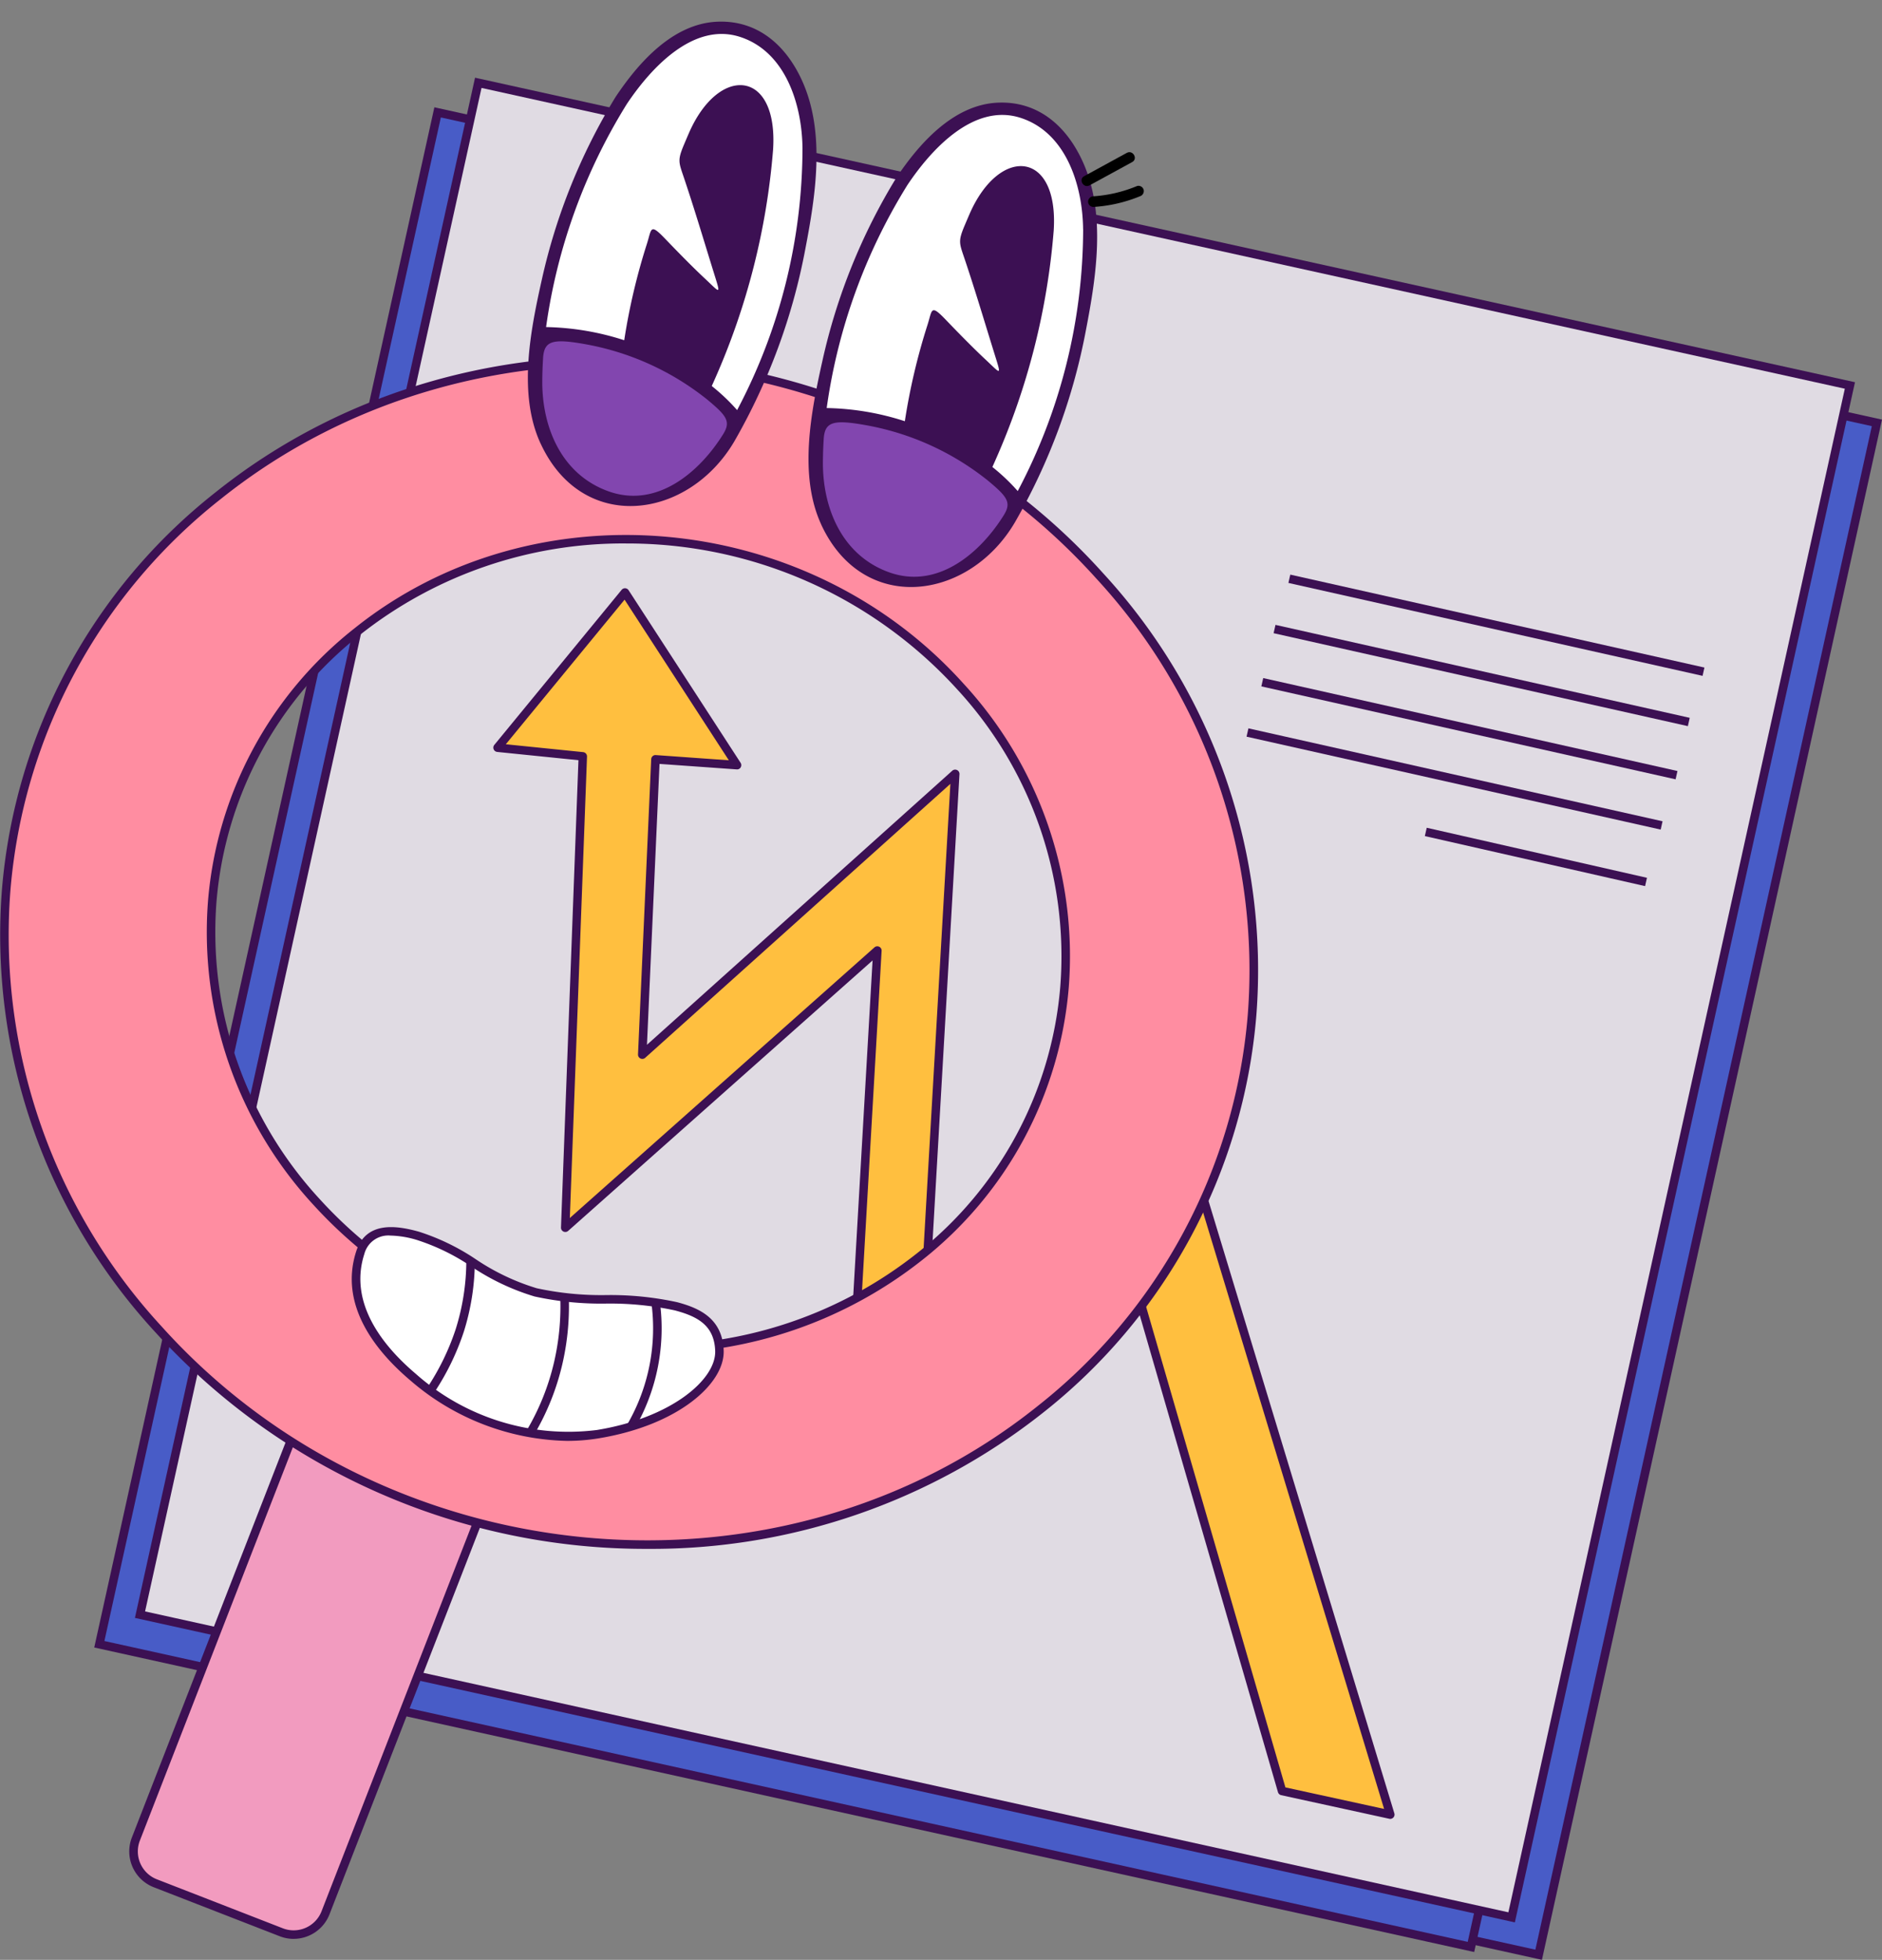 <svg xmlns="http://www.w3.org/2000/svg" width="130.58" height="136" viewBox="0 0 130.58 136"><rect x="0" y="0" width="130.58" height="136" fill="#808080" stroke="none"/><g id="Grupo_79126" data-name="Grupo 79126" transform="translate(-580.66 -2019.012)"><rect id="Rect&#xE1;ngulo_6179" data-name="Rect&#xE1;ngulo 6179" width="108.864" height="97.459" transform="translate(592.251 2133.656) rotate(-77.554)" fill="#485cc7"></rect><path id="Trazado_10436" data-name="Trazado 10436" d="M49.643,141.222,72.987,35.5l94.591,20.877L144.234,162.1Zm-.641.161-.064.289L144.4,162.741l.289.064L168.219,56.212l.064-.289L72.826,34.855l-.289-.064Z" transform="translate(542.956 1992.207)" fill="#3c1053"></path><rect id="Rect&#xE1;ngulo_6180" data-name="Rect&#xE1;ngulo 6180" width="108.864" height="97.459" transform="matrix(0.216, -0.976, 0.976, 0.216, 587.557, 2133.114)" fill="#485cc7"></rect><path id="Trazado_10437" data-name="Trazado 10437" d="M124.235,160.444l-.289-.064L28.489,139.311l.064-.289L52.088,32.43l.289.064,95.458,21.069-.064.289ZM29.194,138.862l94.591,20.877L147.129,54.012,52.538,33.135Z" transform="translate(558.71 1994.027)" fill="#3c1053"></path><rect id="Rect&#xE1;ngulo_6181" data-name="Rect&#xE1;ngulo 6181" width="108.864" height="97.459" transform="translate(590.379 2131.062) rotate(-77.554)" fill="#e0dbe3"></rect><path id="Trazado_10438" data-name="Trazado 10438" d="M136.529,151.5l-.289-.064L40.783,130.371l.064-.289L64.382,23.49l.289.064,95.457,21.068-.064.289ZM41.488,129.921,136.079,150.8,159.423,45.072,64.832,24.2Z" transform="translate(549.238 2000.914)" fill="#3c1053"></path><path id="Trazado_10439" data-name="Trazado 10439" d="M161.34,190.687l-.916,20.5,21.714-19.5-2.011,34.9,16.979-12.832,15.219,50.163-7.512-1.64-11.045-38.116-19.043,14.685,2.011-34.9L155.078,223.2,156.3,190.48l-5.917-.6,8.846-10.771L167,191.09Z" transform="translate(464.801 1881.02)" fill="#ffbf3f"></path><path id="Trazado_10440" data-name="Trazado 10440" d="M211.332,263.223a.292.292,0,0,1-.063-.007l-7.512-1.64a.3.3,0,0,1-.221-.206l-10.924-37.7-18.7,14.419a.3.3,0,0,1-.475-.251l1.97-34.186-21.127,18.772a.3.3,0,0,1-.492-.232L155,189.755l-5.642-.574a.3.3,0,0,1-.2-.482L158,177.928a.3.3,0,0,1,.476.027l7.775,11.982a.3.3,0,0,1,.007.311.281.281,0,0,1-.276.145l-5.357-.381-.871,19.492,21.19-19.025a.3.3,0,0,1,.493.237l-1.974,34.259,16.468-12.447a.3.3,0,0,1,.461.15l15.219,50.163a.3.3,0,0,1-.283.381m-7.277-2.186,6.848,1.494-14.95-49.275-16.64,12.577a.3.3,0,0,1-.473-.253l1.97-34.182-21.181,19.017a.3.3,0,0,1-.493-.233l.916-20.5a.3.3,0,0,1,.1-.207.29.29,0,0,1,.218-.074l5.068.361L158.2,178.616l-8.24,10.033,5.369.546a.3.3,0,0,1,.265.305l-1.192,32.024,21.141-18.785a.3.3,0,0,1,.492.238l-1.974,34.25,18.53-14.289a.3.3,0,0,1,.465.152Z" transform="translate(465.795 1882.01)" fill="#3c1053"></path><rect id="Rect&#xE1;ngulo_6182" data-name="Rect&#xE1;ngulo 6182" width="0.591" height="29.45" transform="translate(670.055 2059.464) rotate(-77.352)" fill="#3c1053"></rect><rect id="Rect&#xE1;ngulo_6183" data-name="Rect&#xE1;ngulo 6183" width="0.591" height="29.449" transform="matrix(0.219, -0.976, 0.976, 0.219, 669.028, 2062.952)" fill="#3c1053"></rect><rect id="Rect&#xE1;ngulo_6184" data-name="Rect&#xE1;ngulo 6184" width="0.591" height="29.449" transform="matrix(0.219, -0.976, 0.976, 0.219, 668.177, 2066.643)" fill="#3c1053"></rect><rect id="Rect&#xE1;ngulo_6185" data-name="Rect&#xE1;ngulo 6185" width="0.591" height="29.449" transform="translate(667.15 2070.132) rotate(-77.351)" fill="#3c1053"></rect><rect id="Rect&#xE1;ngulo_6186" data-name="Rect&#xE1;ngulo 6186" width="0.592" height="15.67" transform="translate(679.521 2077.031) rotate(-77.198)" fill="#3c1053"></rect><path id="Trazado_10441" data-name="Trazado 10441" d="M40.847,439.5l9.728,3.784a1.841,1.841,0,0,0,2.383-1.048l14.022-36.048-13.16-5.119L39.8,437.12a1.841,1.841,0,0,0,1.048,2.383" transform="translate(550.093 1710.006)" fill="#f29bbf"></path><path id="Trazado_10442" data-name="Trazado 10442" d="M50.471,442.561a2.664,2.664,0,0,1-.968-.183l-8.739-3.4a2.667,2.667,0,0,1-1.519-3.453l13.829-35.553a.3.3,0,0,1,.383-.168l13.16,5.119a.3.3,0,0,1,.168.382L52.956,440.859a2.673,2.673,0,0,1-2.485,1.7m-9.493-4.133,8.739,3.4a2.076,2.076,0,0,0,2.688-1.182l13.722-35.277-12.609-4.9L39.8,435.74a2.076,2.076,0,0,0,1.182,2.688" transform="translate(550.565 1710.998)" fill="#3c1053"></path><path id="Trazado_10443" data-name="Trazado 10443" d="M11.992,176.184C27.736,193.7,55.123,196.2,73.161,181.764s19.9-40.334,4.153-57.849S34.183,103.9,16.145,118.335s-19.9,40.334-4.153,57.849m13.8-48.417c12.339-9.874,31.073-8.165,41.843,3.817s9.5,29.7-2.841,39.572-31.073,8.165-41.843-3.817-9.5-29.7,2.841-39.572" transform="translate(579.658 1935.069)" fill="#ff8da1"></path><path id="Trazado_10444" data-name="Trazado 10444" d="M44.919,190.5A45.946,45.946,0,0,1,10.77,175.457a40.661,40.661,0,0,1-10.636-30.7,39.177,39.177,0,0,1,14.825-27.579c18.13-14.507,45.751-11.989,61.574,5.613a40.66,40.66,0,0,1,10.636,30.7,39.177,39.177,0,0,1-14.824,27.58A43.745,43.745,0,0,1,44.919,190.5M11.21,175.062c15.616,17.373,42.875,19.861,60.764,5.546a38.591,38.591,0,0,0,14.6-27.166,40.073,40.073,0,0,0-10.487-30.254c-15.617-17.374-42.876-19.861-60.764-5.546a38.592,38.592,0,0,0-14.6,27.166A40.072,40.072,0,0,0,11.21,175.062m33.951,1.869a31.525,31.525,0,0,1-23.429-10.319,27.906,27.906,0,0,1-7.3-21.07,26.892,26.892,0,0,1,10.175-18.931l.185.231-.185-.231c12.44-9.954,31.392-8.227,42.248,3.85a27.906,27.906,0,0,1,7.3,21.069,26.892,26.892,0,0,1-10.176,18.932,30.015,30.015,0,0,1-18.818,6.469m-1.733-56.2a29.423,29.423,0,0,0-18.451,6.342,26.305,26.305,0,0,0-9.956,18.517,27.32,27.32,0,0,0,7.15,20.626,30.936,30.936,0,0,0,22.987,10.126A29.421,29.421,0,0,0,63.61,170a26.306,26.306,0,0,0,9.956-18.518,27.318,27.318,0,0,0-7.15-20.625,30.933,30.933,0,0,0-22.988-10.125" transform="translate(580.66 1935.994)" fill="#3c1053"></path><path id="Trazado_10445" data-name="Trazado 10445" d="M160.432,35.816c-1.589-3.442-.7-7.856.088-11.386a41.512,41.512,0,0,1,5.107-12.653c1.58-2.372,3.97-5.107,7.07-5.235,2.851-.118,4.833,1.706,5.929,4.207,1.56,3.561.886,7.857.18,11.536a42.525,42.525,0,0,1-4.923,13.365c-3.2,5.465-10.543,6.458-13.449.165" transform="translate(457.736 2013.976)" fill="#3c1053"></path><path id="Trazado_10446" data-name="Trazado 10446" d="M163.959,104.357q-.05.786-.056,1.567c-.024,3.283,1.367,6.542,4.633,7.688,3.335,1.17,6.279-1.343,7.916-3.976.554-.891.243-1.284-1.115-2.414a18.85,18.85,0,0,0-8.541-3.849c-2.223-.392-2.764-.193-2.838.984" transform="translate(454.382 1939.508)" fill="#8246af"></path><path id="Trazado_10447" data-name="Trazado 10447" d="M182.824,18.2c-.032-3.031-1.169-6.713-4.343-7.734-3.292-1.059-6.267,2.291-7.848,4.664a39.691,39.691,0,0,0-5.6,15.475,18.592,18.592,0,0,1,5.422.914,43.677,43.677,0,0,1,1.58-6.709c.326-1.034.2-1.436,1.256-.336.977,1.02,2,2.055,2.733,2.738,1.157,1.082,1.157,1.262.587-.574-.652-2.105-1.282-4.216-1.981-6.3-.39-1.168-.5-1.268-.037-2.375q.169-.4.338-.791c2.074-4.8,6.216-4.471,5.852,1.122a48.933,48.933,0,0,1-4.043,15.927c-.065.148-.136.309-.212.474a13.814,13.814,0,0,1,1.76,1.671A38.989,38.989,0,0,0,182.824,18.2" transform="translate(453.516 2011.104)" fill="#fff"></path><path id="Trazado_10448" data-name="Trazado 10448" d="M245.254,60.293c-1.589-3.442-.7-7.856.088-11.386a41.512,41.512,0,0,1,5.107-12.653c1.58-2.372,3.97-5.107,7.07-5.235,2.851-.118,4.833,1.706,5.929,4.207,1.56,3.561.886,7.857.18,11.536A42.524,42.524,0,0,1,258.7,60.128c-3.2,5.465-10.543,6.458-13.449.165" transform="translate(392.386 1995.117)" fill="#3c1053"></path><path id="Trazado_10449" data-name="Trazado 10449" d="M248.782,128.834q-.05.786-.056,1.567c-.024,3.283,1.367,6.542,4.633,7.688,3.335,1.17,6.279-1.343,7.916-3.976.554-.891.243-1.284-1.115-2.414a18.851,18.851,0,0,0-8.541-3.849c-2.223-.392-2.764-.193-2.838.984" transform="translate(389.03 1920.651)" fill="#8246af"></path><path id="Trazado_10450" data-name="Trazado 10450" d="M267.646,42.678c-.032-3.031-1.169-6.713-4.343-7.734-3.292-1.059-6.267,2.291-7.848,4.664a39.691,39.691,0,0,0-5.6,15.475,18.592,18.592,0,0,1,5.422.914,43.679,43.679,0,0,1,1.58-6.709c.326-1.034.2-1.436,1.256-.336.977,1.02,2,2.055,2.733,2.738,1.157,1.082,1.157,1.262.587-.574-.652-2.105-1.282-4.216-1.981-6.3-.39-1.168-.5-1.268-.037-2.375q.169-.4.338-.791c2.074-4.8,6.216-4.471,5.852,1.122a48.933,48.933,0,0,1-4.043,15.927c-.065.148-.136.309-.212.474a13.815,13.815,0,0,1,1.76,1.671,38.988,38.988,0,0,0,4.539-18.162" transform="translate(388.164 1992.245)" fill="#fff"></path><path id="Trazado_10453" data-name="Trazado 10453" d="M327.46,48.3l2.959-1.617c.418-.228.045-.867-.373-.638l-2.959,1.617c-.418.228-.045.867.373.638" transform="translate(328.797 1983.575)"></path><path id="Trazado_10454" data-name="Trazado 10454" d="M329.258,57.616a10.117,10.117,0,0,0,3.225-.74.382.382,0,0,0,.258-.455.372.372,0,0,0-.455-.258,9.522,9.522,0,0,1-3.029.714.378.378,0,0,0-.37.37.373.373,0,0,0,.37.37" transform="translate(327.269 1975.757)"></path><path id="Trazado_10455" data-name="Trazado 10455" d="M120.087,376.479c-3.295-.878-5.151-3.078-8.17-3.924-1.694-.475-3.423-.612-4,1.165-1.053,3.254.89,6.288,3.645,8.627a16.259,16.259,0,0,0,12.818,3.974c5.437-.887,8.538-3.668,8.454-5.8-.075-1.891-1.316-2.625-3.017-3.073-3.029-.8-6.717-.163-9.732-.966" transform="translate(497.739 1732.215)" fill="#fff"></path><path id="Trazado_10456" data-name="Trazado 10456" d="M121.256,385.792a17.134,17.134,0,0,1-10.891-4.213c-2.373-2.014-4.947-5.2-3.735-8.943.687-2.121,2.817-1.791,4.359-1.358a15.539,15.539,0,0,1,3.935,1.908,15.7,15.7,0,0,0,4.232,2.014h0a21.2,21.2,0,0,0,4.8.474,21.785,21.785,0,0,1,4.932.491c1.552.41,3.15,1.127,3.237,3.348.09,2.289-3.14,5.2-8.7,6.106a13.447,13.447,0,0,1-2.166.173m-12.214-14.244a1.717,1.717,0,0,0-1.85,1.27c-1.111,3.43,1.32,6.413,3.556,8.31a15.94,15.94,0,0,0,12.579,3.908c5.169-.843,8.284-3.511,8.206-5.5-.068-1.728-1.168-2.369-2.8-2.8a21.361,21.361,0,0,0-4.8-.472,21.625,21.625,0,0,1-4.936-.494,16.169,16.169,0,0,1-4.388-2.082,14.86,14.86,0,0,0-3.785-1.843,6.817,6.817,0,0,0-1.788-.3" transform="translate(498.746 1733.209)" fill="#3c1053"></path><path id="Trazado_10457" data-name="Trazado 10457" d="M190.159,402.085l-.5-.315a13.293,13.293,0,0,0,1.647-8.491l.588-.065a13.874,13.874,0,0,1-1.734,8.871" transform="translate(434.539 1716.061)" fill="#3c1053"></path><path id="Trazado_10458" data-name="Trazado 10458" d="M159.9,402l-.511-.3a16.7,16.7,0,0,0,1.842-4.611,17.215,17.215,0,0,0,.446-4.426l.591-.017a17.836,17.836,0,0,1-.462,4.578A17.308,17.308,0,0,1,159.9,402" transform="translate(457.861 1716.496)" fill="#3c1053"></path><path id="Trazado_10459" data-name="Trazado 10459" d="M129.6,390.253l-.493-.327a16.906,16.906,0,0,0,1.985-4.086,15.944,15.944,0,0,0,.732-4.735l.591,0a16.543,16.543,0,0,1-.759,4.911,17.507,17.507,0,0,1-2.056,4.235" transform="translate(481.191 1725.391)" fill="#3c1053"></path><rect id="Rect&#xE1;ngulo_6187" data-name="Rect&#xE1;ngulo 6187" width="130.579" height="136" transform="translate(580.66 2019.012)" fill="none"></rect></g></svg>